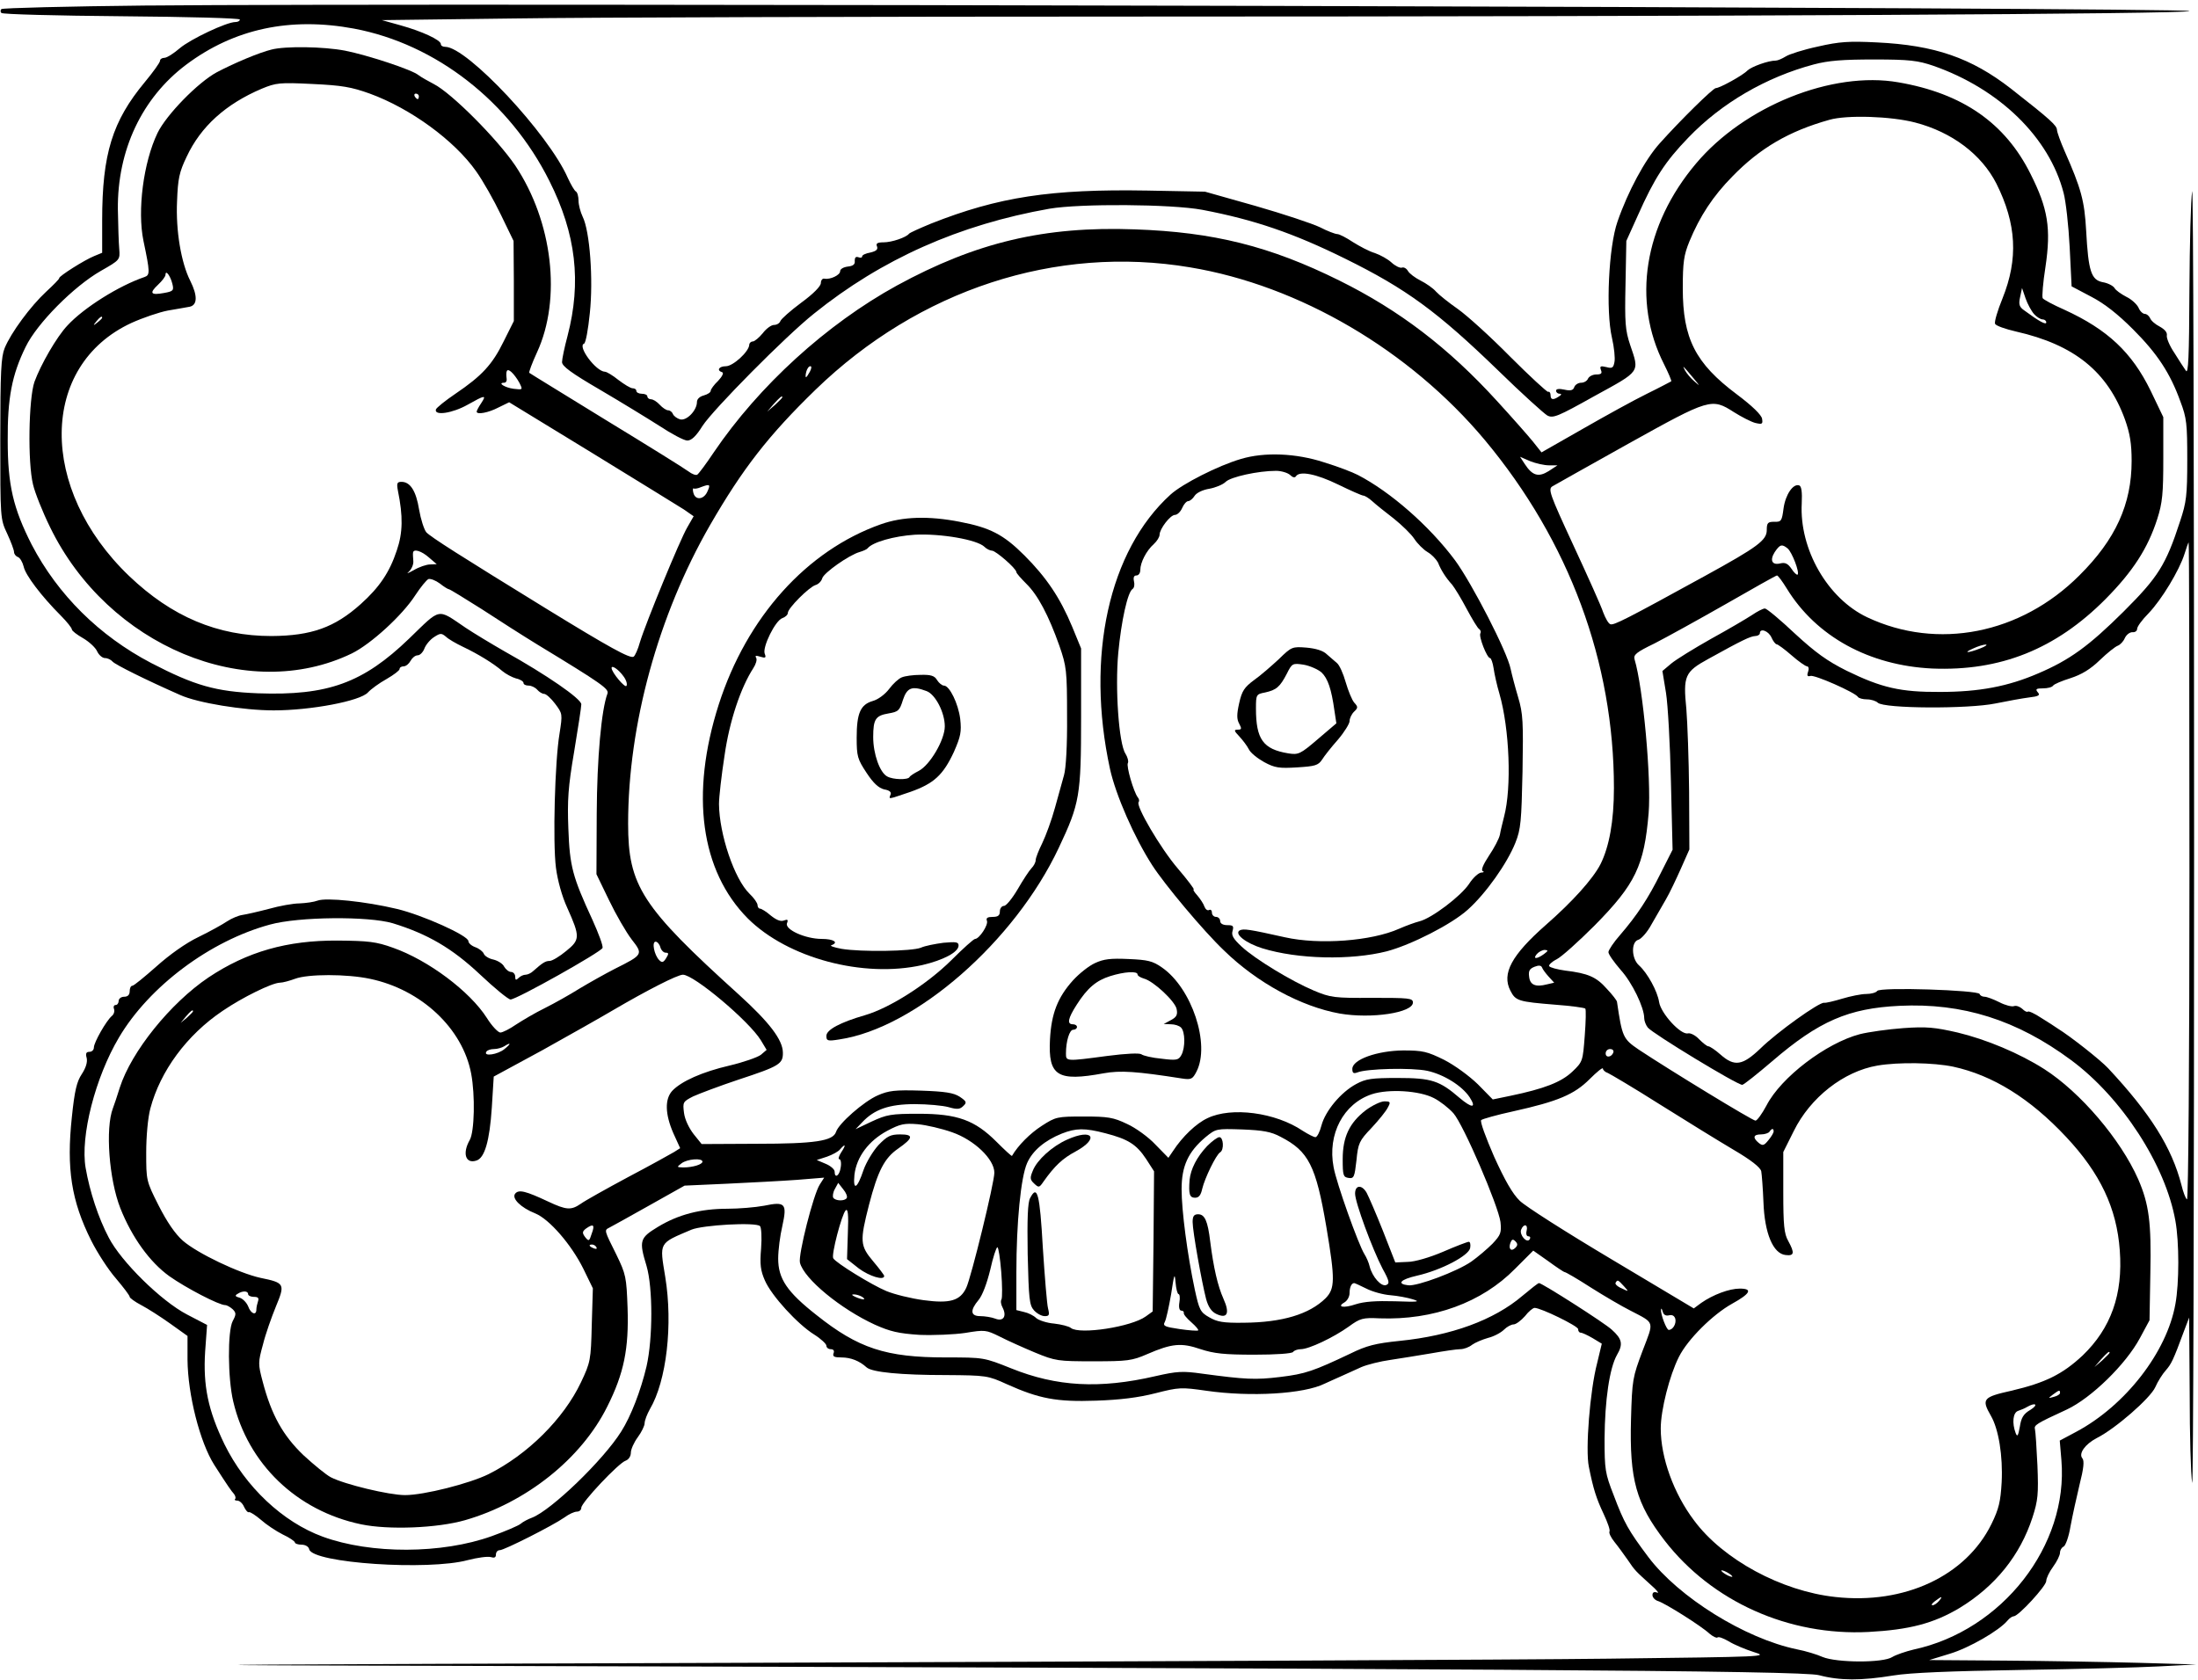 <?xml version="1.0" encoding="UTF-8" standalone="yes"?>
<svg version="1.0" xmlns="http://www.w3.org/2000/svg" width="598pt" height="457pt" viewBox="0 0 798 610" preserveAspectRatio="xMidYMid meet">
  <g transform="translate(0,610) scale(0.1,-0.1)" fill="#000000" stroke="none">
    <path d="M533 6080 c-287 -3 -525 -9 -529 -13 -4 -4 -4 -10 0 -14 4 -5 201
-10 437 -12 243 -2 429 -7 429 -12 0 -5 -7 -9 -16 -9 -32 0 -163 -62 -202 -95
-22 -19 -47 -35 -56 -35 -9 0 -16 -5 -16 -11 0 -6 -25 -41 -55 -77 -118 -142
-155 -261 -155 -502 l0 -118 -29 -12 c-35 -14 -128 -73 -127 -80 1 -3 -21 -25
-48 -50 -56 -52 -127 -148 -150 -204 -13 -32 -16 -85 -16 -330 0 -289 0 -291
25 -344 14 -30 25 -60 25 -67 0 -7 6 -15 14 -18 8 -3 17 -19 21 -35 6 -30 64
-107 135 -178 22 -22 40 -45 40 -50 0 -5 18 -19 41 -32 22 -13 45 -34 51 -48
6 -13 19 -24 28 -24 10 0 22 -6 28 -13 10 -11 120 -66 245 -121 64 -29 230
-56 340 -56 135 0 314 34 342 65 11 12 41 34 68 49 26 15 47 31 47 36 0 6 7
10 15 10 8 0 19 9 25 20 6 11 17 20 26 20 8 0 19 11 24 24 5 14 21 33 35 42
23 15 27 15 43 2 9 -9 37 -25 62 -37 57 -27 113 -62 143 -88 13 -11 36 -23 50
-27 15 -3 27 -11 27 -16 0 -6 8 -10 19 -10 10 0 24 -7 31 -15 7 -8 18 -15 25
-15 7 0 25 -16 40 -36 27 -36 27 -37 16 -108 -17 -100 -25 -396 -13 -488 6
-46 22 -104 41 -145 47 -105 47 -116 -4 -157 -24 -20 -51 -36 -60 -36 -15 0
-25 -6 -60 -37 -7 -7 -20 -13 -27 -13 -8 0 -19 -5 -26 -12 -9 -9 -12 -8 -12 5
0 9 -7 17 -15 17 -8 0 -19 9 -25 19 -5 11 -23 22 -39 26 -16 3 -32 13 -35 21
-3 8 -17 19 -31 24 -14 5 -25 15 -25 22 0 20 -167 95 -260 117 -113 27 -257
42 -288 30 -13 -5 -42 -9 -65 -10 -23 0 -73 -9 -112 -20 -38 -10 -82 -20 -96
-22 -14 -2 -38 -12 -55 -23 -16 -11 -63 -37 -104 -57 -46 -22 -105 -64 -153
-107 -43 -38 -82 -70 -87 -70 -6 0 -10 -9 -10 -20 0 -13 -7 -20 -20 -20 -11 0
-20 -7 -20 -15 0 -8 -5 -15 -11 -15 -6 0 -9 -6 -6 -14 3 -8 0 -20 -8 -26 -20
-17 -65 -96 -65 -114 0 -9 -7 -16 -16 -16 -12 0 -15 -6 -10 -23 3 -15 -3 -35
-18 -58 -18 -27 -26 -59 -36 -156 -20 -187 -2 -304 70 -448 22 -44 62 -106 90
-138 27 -32 50 -62 50 -67 0 -4 19 -18 42 -30 23 -12 70 -42 105 -67 l63 -45
0 -86 c1 -127 45 -300 97 -382 50 -78 62 -95 72 -106 5 -7 7 -15 4 -18 -4 -3
0 -6 8 -6 8 0 19 -10 24 -22 6 -13 14 -22 18 -20 4 2 24 -11 44 -28 19 -17 55
-41 79 -53 24 -11 44 -25 44 -29 0 -4 11 -8 24 -8 14 0 26 -7 28 -17 13 -50
432 -78 576 -39 35 9 72 14 83 11 13 -4 19 -2 19 9 0 9 6 16 14 16 16 0 194
90 235 119 16 12 36 21 45 21 9 0 16 6 16 14 0 19 136 163 161 171 11 4 19 16
19 29 0 12 11 37 25 56 14 19 25 42 25 51 0 10 9 33 19 51 61 103 84 308 56
480 -21 128 -25 121 95 172 41 17 234 28 249 13 5 -5 7 -41 4 -81 -5 -58 -2
-81 14 -117 24 -55 118 -158 179 -196 24 -15 44 -34 44 -40 0 -7 7 -13 16 -13
10 0 14 -6 10 -15 -4 -12 3 -15 29 -15 34 0 66 -13 91 -36 20 -18 125 -28 289
-28 146 -1 152 -2 220 -33 118 -53 181 -65 324 -60 88 3 153 11 216 27 86 22
94 22 185 9 160 -23 354 -12 430 26 14 6 41 19 60 27 19 9 52 23 73 33 21 9
69 21 105 26 37 6 104 16 149 24 45 8 92 15 105 15 13 0 32 7 43 16 11 8 37
19 58 25 21 5 47 19 58 30 10 10 26 19 35 19 8 0 27 14 41 30 13 17 29 30 35
30 23 0 158 -66 158 -77 0 -7 4 -13 9 -13 6 0 25 -9 44 -20 l33 -20 -17 -71
c-26 -99 -43 -314 -30 -376 16 -80 27 -115 54 -172 14 -30 24 -58 21 -63 -3
-5 5 -22 18 -38 13 -16 34 -45 48 -65 27 -40 28 -40 84 -91 22 -19 32 -32 23
-28 -11 4 -17 1 -17 -9 0 -9 10 -19 21 -22 27 -9 156 -90 186 -118 13 -11 26
-17 29 -14 4 4 22 -3 41 -14 19 -12 60 -29 91 -39 56 -17 46 -17 -528 -24
-322 -4 -1732 -10 -3135 -15 -1870 -6 -2251 -8 -1430 -10 4100 -11 5269 -18
5330 -35 75 -20 154 -20 270 -1 61 10 208 16 460 20 204 3 431 9 505 13 l135
7 -210 6 c-115 3 -334 7 -485 8 l-275 2 75 23 c70 21 179 84 209 120 7 9 18
16 23 16 17 0 118 110 118 128 0 10 11 33 25 52 14 19 25 42 25 51 0 9 6 19
13 22 7 3 19 36 25 73 7 38 22 106 33 152 15 59 18 87 10 96 -14 17 10 51 52
73 68 34 195 145 213 185 9 21 27 49 38 61 20 23 27 36 66 142 l19 50 2 -275
c0 -151 4 -297 9 -325 4 -27 7 1028 7 2345 0 1317 -3 2373 -7 2345 -5 -27 -9
-189 -10 -360 -1 -244 -4 -306 -13 -291 -7 10 -26 39 -42 65 -17 25 -29 54
-27 63 2 11 -8 22 -26 32 -16 8 -32 22 -35 31 -4 8 -12 15 -19 15 -7 0 -18 10
-23 23 -6 12 -25 30 -44 39 -19 10 -39 24 -43 32 -5 8 -24 18 -42 21 -43 8
-53 40 -61 187 -6 109 -18 153 -79 291 -14 32 -26 65 -27 75 0 16 -24 38 -167
150 -144 112 -277 158 -487 168 -100 5 -136 3 -214 -15 -52 -11 -105 -28 -117
-36 -13 -8 -29 -15 -36 -15 -28 0 -88 -22 -103 -36 -17 -18 -101 -64 -115 -64
-10 0 -129 -117 -204 -201 -53 -59 -115 -174 -153 -284 -32 -91 -43 -323 -20
-422 8 -35 12 -74 9 -88 -4 -21 -8 -24 -30 -18 -21 5 -24 3 -19 -11 5 -12 1
-16 -17 -16 -13 0 -26 -7 -30 -15 -3 -8 -14 -15 -25 -15 -10 0 -22 -7 -25 -16
-4 -12 -14 -14 -36 -9 -19 4 -30 3 -30 -4 0 -6 6 -11 13 -11 8 0 7 -4 -3 -10
-21 -14 -30 -12 -30 5 0 8 -4 14 -9 12 -4 -1 -67 57 -138 128 -71 72 -156 149
-190 173 -33 23 -68 51 -79 63 -10 12 -36 30 -56 40 -20 10 -41 26 -46 35 -5
9 -15 15 -22 12 -7 -2 -24 6 -38 19 -13 12 -40 27 -60 34 -21 6 -56 25 -80 40
-24 16 -49 29 -57 29 -7 0 -36 11 -63 25 -27 13 -132 48 -233 77 l-184 52
-210 4 c-350 6 -540 -23 -785 -120 -41 -17 -77 -33 -80 -37 -10 -13 -62 -31
-92 -31 -23 0 -29 -4 -24 -15 4 -11 -3 -17 -24 -22 -17 -3 -30 -9 -30 -14 0
-5 -6 -6 -14 -3 -9 3 -13 -1 -13 -13 2 -13 -6 -19 -25 -21 -16 -2 -28 -9 -28
-17 0 -14 -36 -31 -57 -27 -7 2 -13 -6 -13 -16 0 -11 -27 -39 -71 -71 -39 -29
-73 -59 -76 -67 -3 -8 -13 -14 -23 -14 -10 0 -28 -13 -41 -30 -13 -16 -30 -30
-36 -30 -7 0 -13 -6 -13 -12 -1 -25 -59 -78 -85 -78 -25 0 -35 -15 -13 -22 6
-2 0 -15 -15 -31 -15 -14 -27 -31 -27 -36 0 -6 -11 -13 -25 -17 -15 -4 -25
-13 -25 -24 0 -30 -37 -69 -61 -63 -11 3 -23 12 -26 19 -3 8 -11 14 -18 14 -6
0 -20 9 -30 20 -10 11 -24 20 -32 20 -7 0 -13 5 -13 10 0 6 -9 10 -20 10 -11
0 -20 5 -20 10 0 6 -6 10 -14 10 -7 0 -30 14 -51 30 -21 17 -43 30 -49 30 -33
1 -101 93 -76 102 6 2 15 51 21 111 13 122 0 298 -26 350 -8 17 -15 43 -15 58
0 15 -4 31 -10 34 -5 3 -18 25 -29 49 -70 160 -366 476 -445 476 -9 0 -16 4
-16 10 0 15 -70 47 -146 68 l-68 19 475 6 c261 4 1302 7 2314 7 2034 0 3775 9
3775 20 0 13 -6401 30 -7417 20z m752 -84 c297 -56 565 -265 709 -553 97 -193
117 -367 66 -563 -11 -41 -20 -84 -20 -95 0 -15 34 -40 137 -100 75 -44 173
-104 217 -132 44 -29 89 -53 101 -53 15 0 32 16 55 53 39 60 302 326 405 408
246 198 527 323 855 381 112 19 442 17 555 -4 189 -36 332 -85 520 -178 221
-109 334 -192 554 -405 86 -84 167 -157 179 -164 21 -11 38 -4 172 71 168 92
163 85 129 185 -18 54 -20 81 -17 220 l3 158 42 93 c60 135 99 195 183 282
121 126 283 220 456 266 53 14 105 18 219 18 129 0 159 -4 215 -23 240 -84
421 -260 473 -462 8 -30 18 -118 22 -197 l7 -142 72 -38 c48 -25 96 -63 151
-118 88 -88 135 -159 172 -262 23 -60 25 -82 25 -212 0 -129 -3 -154 -26 -223
-52 -160 -80 -203 -205 -328 -127 -126 -196 -176 -311 -225 -109 -47 -214 -67
-355 -67 -144 -1 -213 15 -340 77 -70 35 -112 65 -188 135 -53 50 -102 91
-109 91 -7 0 -28 -11 -47 -24 -20 -13 -86 -52 -148 -86 -62 -35 -127 -75 -145
-90 l-32 -27 13 -79 c7 -43 15 -189 18 -324 l6 -246 -42 -83 c-47 -95 -87
-155 -148 -226 -24 -27 -43 -56 -43 -63 0 -8 20 -36 44 -64 42 -46 86 -137 86
-176 0 -10 6 -25 13 -34 18 -22 324 -208 343 -208 5 0 54 39 109 86 170 146
277 192 462 201 229 11 426 -51 623 -197 184 -136 343 -381 379 -584 14 -77
14 -226 0 -302 -31 -175 -182 -369 -360 -464 l-60 -32 6 -71 c26 -310 -215
-619 -537 -688 -29 -7 -64 -19 -77 -27 -33 -22 -202 -21 -253 0 -20 9 -62 22
-94 28 -188 39 -429 189 -539 335 -72 96 -88 124 -126 225 -31 79 -33 93 -33
205 1 140 18 256 45 304 23 39 19 58 -19 92 -27 25 -253 169 -264 169 -4 0
-30 -21 -60 -46 -103 -88 -258 -145 -447 -164 -87 -9 -119 -17 -178 -46 -133
-63 -163 -74 -255 -85 -90 -11 -127 -9 -283 12 -71 10 -91 9 -170 -9 -203 -47
-359 -38 -523 28 -100 40 -100 40 -239 40 -217 0 -317 33 -469 154 -107 84
-139 132 -139 205 0 31 7 84 15 118 18 82 11 90 -66 74 -32 -6 -92 -11 -134
-11 -97 0 -178 -21 -252 -66 -66 -40 -69 -50 -41 -142 23 -79 23 -262 0 -364
-21 -89 -57 -182 -92 -237 -65 -104 -254 -286 -324 -313 -14 -5 -33 -15 -41
-22 -8 -7 -55 -27 -105 -45 -181 -65 -439 -66 -614 -2 -145 53 -281 181 -357
336 -59 122 -78 212 -70 337 l7 96 -73 38 c-94 49 -239 192 -284 279 -38 72
-69 167 -84 253 -20 115 35 329 121 474 110 186 331 351 548 410 105 29 357
31 446 5 127 -39 216 -91 317 -186 53 -50 103 -91 111 -91 22 0 328 172 334
187 3 7 -14 52 -36 101 -73 158 -83 195 -88 332 -4 104 -1 151 21 280 14 85
26 162 26 172 0 20 -126 107 -280 193 -47 27 -110 65 -140 85 -105 71 -88 74
-205 -39 -168 -162 -296 -208 -549 -199 -153 6 -230 28 -388 110 -189 99 -339
248 -434 430 -67 132 -87 216 -87 378 -1 154 15 238 65 340 41 85 175 220 273
276 70 40 70 40 67 80 -2 21 -4 86 -5 144 -2 214 87 404 248 525 175 131 378
174 610 131z m6665 -3062 c0 -682 -4 -1193 -9 -1190 -5 3 -14 27 -20 52 -35
136 -112 259 -266 424 -29 31 -137 116 -184 145 -8 6 -35 23 -59 38 -24 16
-46 26 -49 23 -3 -3 -12 2 -20 10 -9 8 -22 13 -30 10 -8 -3 -32 3 -53 14 -22
11 -46 20 -54 20 -8 0 -16 4 -18 10 -5 14 -363 26 -372 11 -4 -6 -22 -11 -40
-11 -18 0 -57 -8 -87 -17 -30 -9 -59 -16 -66 -15 -17 3 -170 -106 -231 -166
-65 -62 -94 -67 -145 -22 -19 17 -39 30 -44 30 -5 0 -20 12 -34 26 -13 14 -31
23 -40 21 -26 -7 -99 73 -105 114 -6 39 -42 105 -73 133 -28 25 -29 86 -2 93
10 3 32 27 47 55 16 28 40 69 53 92 13 22 37 73 54 111 l31 70 -1 210 c-1 116
-6 251 -10 300 -12 120 -6 135 80 182 121 67 152 82 170 83 9 0 17 5 17 10 0
20 31 9 42 -15 6 -14 15 -25 19 -25 4 0 29 -18 54 -40 25 -22 51 -40 56 -40 6
0 8 -9 4 -20 -5 -14 -2 -18 8 -15 14 6 163 -60 173 -76 3 -5 18 -9 33 -9 15 0
33 -6 39 -12 22 -22 330 -23 427 -3 44 9 99 19 123 22 35 4 41 8 31 19 -9 11
-6 14 19 14 17 0 33 4 37 10 3 5 31 17 63 27 40 13 72 32 107 66 27 26 56 49
65 52 8 3 20 15 25 27 6 13 18 22 28 22 9 -1 17 4 17 12 0 8 18 33 41 56 48
50 112 156 131 216 7 23 14 42 15 42 2 0 3 -538 3 -1196z"/>
    <path d="M985 5920 c-45 -11 -133 -48 -198 -82 -69 -37 -184 -155 -216 -221
-51 -106 -74 -281 -51 -392 24 -114 24 -124 4 -131 -94 -32 -221 -112 -280
-176 -39 -41 -97 -142 -120 -205 -21 -61 -25 -292 -5 -373 7 -30 35 -100 62
-155 210 -431 716 -642 1096 -458 69 34 183 138 230 211 19 29 41 56 48 59 8
2 26 -5 41 -16 15 -12 30 -21 33 -21 4 0 57 -33 119 -72 61 -40 152 -98 201
-128 237 -144 262 -162 256 -179 -22 -58 -38 -235 -39 -436 l-1 -220 46 -95
c25 -52 62 -116 82 -142 42 -54 42 -55 -62 -107 -35 -18 -92 -50 -127 -71 -35
-22 -92 -54 -126 -71 -35 -17 -82 -45 -105 -60 -23 -16 -49 -29 -57 -29 -8 0
-31 24 -49 53 -62 97 -213 210 -341 255 -61 22 -89 25 -201 26 -183 1 -328
-40 -469 -134 -138 -93 -280 -269 -322 -400 -9 -30 -21 -64 -25 -75 -28 -73
-14 -259 27 -363 42 -106 107 -196 178 -247 61 -43 180 -105 203 -105 6 0 18
-7 27 -15 13 -13 13 -19 0 -43 -19 -37 -18 -208 2 -292 53 -226 230 -397 464
-446 100 -21 277 -14 378 15 222 64 422 223 516 412 61 121 79 211 74 359 -4
112 -6 122 -41 194 -44 88 -44 88 -26 97 8 4 73 40 144 80 l130 73 155 7 c85
4 199 10 254 14 l98 8 -16 -25 c-23 -35 -79 -256 -72 -284 15 -59 148 -168
272 -225 56 -25 86 -32 162 -37 51 -2 125 1 166 7 72 12 76 11 125 -13 27 -14
85 -40 128 -58 75 -31 84 -32 213 -32 123 0 140 2 195 26 90 39 124 42 194 18
49 -16 86 -20 195 -20 79 0 137 4 141 10 3 5 16 10 28 10 29 0 118 42 174 82
41 30 51 33 112 30 195 -7 371 57 492 180 l66 66 54 -38 c30 -22 57 -40 60
-40 4 0 47 -25 95 -56 49 -31 114 -69 144 -84 90 -47 86 -36 44 -146 -36 -96
-38 -104 -42 -249 -6 -219 19 -306 122 -440 172 -222 451 -347 741 -332 148 8
236 31 330 87 130 79 220 191 265 329 20 62 22 85 18 188 -3 65 -7 124 -9 132
-4 15 3 20 116 72 89 42 214 164 265 259 l35 65 3 170 c4 186 -5 252 -44 342
-64 145 -210 316 -341 400 -91 58 -211 108 -315 133 -83 19 -113 22 -197 16
-55 -4 -126 -14 -158 -22 -122 -32 -286 -156 -339 -259 -16 -30 -34 -55 -40
-55 -11 0 -314 185 -424 258 -57 39 -60 45 -79 174 -1 5 -17 26 -37 47 -38 43
-68 56 -151 66 -29 4 -55 11 -58 16 -3 4 9 16 27 25 18 9 80 65 138 123 148
150 180 217 196 408 10 125 -20 455 -51 558 -5 17 6 26 72 58 43 22 159 86
259 143 99 57 183 104 186 104 4 0 20 -22 36 -48 107 -174 299 -279 528 -290
247 -10 448 70 629 252 100 101 154 185 188 291 19 59 22 93 22 220 l0 150
-46 96 c-68 139 -156 222 -313 294 -41 18 -76 37 -79 42 -3 5 1 56 10 113 21
141 9 213 -54 338 -92 185 -247 293 -480 333 -240 42 -559 -86 -735 -295 -189
-224 -233 -499 -116 -729 16 -32 28 -60 26 -62 -2 -1 -41 -22 -88 -45 -47 -23
-152 -81 -234 -128 l-149 -85 -31 39 c-17 21 -76 88 -131 148 -176 193 -354
329 -572 437 -252 125 -457 176 -743 186 -328 12 -576 -47 -864 -204 -255
-140 -501 -364 -665 -606 -28 -42 -55 -78 -60 -81 -5 -3 -19 2 -32 12 -13 10
-148 94 -299 186 -151 93 -277 170 -279 172 -2 2 10 35 28 74 90 195 57 475
-79 679 -66 97 -231 263 -296 296 -21 11 -46 25 -55 32 -24 20 -186 73 -267
89 -78 15 -217 17 -267 4z m357 -160 c148 -54 307 -170 386 -282 25 -35 65
-106 90 -158 l46 -95 1 -145 0 -146 -37 -74 c-41 -84 -79 -125 -175 -190 -37
-25 -69 -51 -71 -57 -7 -24 60 -14 115 17 64 36 70 37 49 5 -9 -13 -16 -27
-16 -30 0 -12 43 -4 79 15 l39 19 298 -182 c165 -101 315 -194 336 -207 l36
-25 -23 -40 c-27 -46 -151 -348 -172 -417 -7 -26 -18 -50 -23 -53 -13 -8 -90
35 -315 173 -317 195 -421 261 -438 279 -8 10 -20 47 -26 82 -11 68 -32 101
-64 101 -16 0 -18 -5 -13 -32 19 -93 18 -153 -4 -217 -26 -79 -63 -134 -131
-195 -95 -85 -179 -115 -324 -116 -196 0 -362 70 -517 218 -330 316 -326 764
8 919 42 19 101 39 132 45 32 5 67 12 80 14 28 6 29 40 2 94 -33 65 -53 182
-48 289 3 82 8 106 35 162 51 109 141 191 273 247 51 21 64 23 183 17 108 -5
142 -11 209 -35z m178 -10 c0 -5 -2 -10 -4 -10 -3 0 -8 5 -11 10 -3 6 -1 10 4
10 6 0 11 -4 11 -10z m5434 -95 c134 -35 241 -116 295 -222 73 -146 80 -273
22 -417 -18 -44 -30 -85 -27 -92 3 -7 37 -19 76 -28 212 -48 333 -146 396
-320 18 -51 24 -87 24 -150 0 -157 -58 -285 -190 -416 -213 -213 -515 -272
-770 -152 -144 68 -247 247 -238 414 2 41 -1 62 -9 65 -22 8 -50 -33 -57 -83
-6 -46 -8 -50 -34 -49 -23 0 -27 -4 -27 -30 0 -37 -32 -61 -225 -167 -286
-157 -331 -180 -343 -175 -7 2 -18 22 -26 43 -7 22 -56 131 -108 243 -87 188
-93 205 -76 215 10 6 135 76 278 156 293 163 300 165 381 113 27 -17 62 -35
77 -39 26 -6 28 -4 25 15 -2 14 -36 47 -92 89 -151 113 -196 203 -196 385 0
95 4 121 24 170 38 92 86 165 156 236 100 103 206 165 353 206 63 18 223 13
311 -10z m-2633 -526 c397 -66 797 -301 1070 -627 307 -368 469 -807 469
-1264 0 -120 -17 -213 -49 -277 -28 -54 -102 -136 -198 -220 -125 -110 -161
-177 -129 -239 19 -37 28 -40 164 -51 56 -4 105 -11 108 -14 3 -3 2 -47 -2
-99 -7 -91 -7 -94 -45 -130 -40 -38 -101 -62 -226 -88 l-63 -13 -54 55 c-32
31 -84 69 -123 89 -61 30 -77 34 -148 34 -95 -1 -185 -33 -185 -67 0 -15 4
-18 18 -13 33 14 197 18 254 6 60 -13 126 -54 154 -96 26 -40 9 -41 -37 -2
-72 62 -101 72 -224 72 -95 0 -116 -3 -151 -22 -56 -30 -112 -98 -126 -150 -6
-24 -16 -43 -22 -43 -6 0 -27 11 -46 23 -99 67 -259 88 -346 46 -41 -19 -91
-67 -125 -119 l-17 -25 -47 48 c-25 27 -72 61 -103 75 -50 24 -70 27 -157 27
-97 0 -102 -1 -153 -34 -42 -27 -86 -71 -108 -109 -1 -2 -26 21 -56 51 -79 79
-142 102 -283 102 -100 0 -116 -3 -170 -28 l-59 -28 24 25 c44 47 98 66 191
66 46 0 101 -5 123 -11 31 -9 41 -8 53 4 14 13 12 17 -13 34 -22 14 -52 19
-140 22 -95 3 -118 0 -157 -17 -51 -22 -143 -103 -152 -133 -11 -33 -77 -43
-289 -43 l-199 -1 -29 36 c-17 22 -32 53 -35 77 -5 39 -4 41 33 60 22 10 96
38 165 61 149 49 162 57 161 99 -1 46 -49 109 -159 209 -354 320 -403 396
-403 622 0 358 109 756 297 1083 119 206 213 327 384 493 375 363 872 526
1360 444z m-3696 -60 c6 -24 3 -27 -30 -33 -49 -9 -55 -1 -22 30 15 14 27 30
27 36 0 20 18 -4 25 -33z m6761 -110 c9 -10 23 -19 31 -19 7 0 13 -5 13 -11 0
-10 -25 3 -79 43 -19 13 -22 22 -16 49 l7 33 13 -38 c7 -20 21 -46 31 -57z
m-7016 -13 c0 -2 -8 -10 -17 -17 -16 -13 -17 -12 -4 4 13 16 21 21 21 13z
m2570 -196 c-6 -11 -12 -20 -14 -20 -2 0 -2 9 1 20 3 11 9 20 15 20 5 0 4 -9
-2 -20z m3210 -25 c24 -29 24 -29 2 -10 -13 11 -28 29 -34 40 -11 21 -8 18 32
-30z m-4265 -15 c13 -26 13 -26 -21 -22 -31 4 -60 22 -34 22 6 0 10 6 9 13 -4
32 1 40 17 26 8 -7 21 -24 29 -39z m955 -53 c0 -2 -12 -14 -27 -28 l-28 -24
24 28 c23 25 31 32 31 24z m2784 -247 l31 0 -32 -21 c-37 -23 -59 -17 -87 26
l-17 26 37 -16 c20 -8 51 -15 68 -15z m-3056 -95 c-13 -30 -44 -33 -51 -5 -3
11 -2 18 1 16 4 -2 16 0 27 5 32 12 35 10 23 -16z m3923 -207 c16 -14 44 -87
36 -95 -3 -2 -13 7 -22 21 -13 19 -23 24 -40 20 -31 -8 -40 11 -21 41 19 28
26 30 47 13z m-4934 -33 l28 -24 -24 -1 c-13 0 -40 -9 -60 -21 -20 -11 -28
-14 -18 -6 10 9 18 26 17 39 -1 13 -2 26 -1 31 2 15 31 6 58 -18z m5633 -330
c-46 -18 -64 -17 -25 0 17 8 37 14 45 14 8 0 -1 -7 -20 -14z m-4927 -101 c10
-13 15 -29 11 -35 -5 -9 -54 49 -54 65 0 12 26 -6 43 -30z m134 -984 c3 -11
12 -20 19 -20 12 0 12 -4 2 -20 -10 -16 -15 -17 -25 -7 -18 18 -28 67 -13 67
6 0 14 -9 17 -20z m3209 -25 c-26 -19 -42 -19 -26 0 7 8 20 15 29 15 13 -1 13
-3 -3 -15z m17 -82 l20 -22 -26 -6 c-42 -11 -62 -2 -65 28 -3 21 2 29 20 36
15 6 24 5 27 -3 2 -6 13 -21 24 -33z m-4280 -8 c186 -39 336 -180 367 -344 15
-79 12 -211 -5 -241 -28 -49 -15 -88 24 -75 30 9 48 71 56 192 l7 113 177 96
c97 54 212 119 256 145 123 72 234 129 254 129 40 0 240 -168 283 -238 l21
-35 -21 -18 c-12 -9 -63 -27 -114 -39 -99 -23 -175 -57 -208 -92 -27 -30 -26
-84 4 -153 l25 -55 -22 -14 c-12 -7 -87 -49 -167 -91 -80 -43 -157 -86 -172
-97 -35 -24 -52 -23 -118 8 -81 38 -107 45 -120 29 -14 -17 20 -51 73 -72 51
-21 130 -112 174 -200 l35 -72 -4 -133 c-3 -128 -5 -136 -39 -208 -63 -133
-194 -263 -336 -334 -69 -34 -234 -76 -303 -76 -58 0 -220 39 -270 65 -17 9
-61 45 -99 80 -74 71 -116 145 -148 267 -17 64 -17 70 1 135 9 37 31 99 47
138 34 82 32 86 -56 104 -78 17 -229 89 -282 135 -28 25 -57 67 -88 128 -45
89 -45 91 -45 192 0 59 6 126 15 160 36 136 132 267 263 355 72 49 178 101
207 102 11 0 36 7 55 14 47 18 189 18 273 0z m-643 -118 c0 -2 -10 -12 -22
-23 l-23 -19 19 23 c18 21 26 27 26 19z m1131 -137 c-24 -20 -77 -28 -66 -10
3 6 16 10 28 10 12 0 29 5 37 10 25 16 26 10 1 -10z m4027 -12 c-6 -18 -28
-21 -28 -4 0 9 7 16 16 16 9 0 14 -5 12 -12z m1234 -52 c143 -31 279 -115 410
-255 124 -132 184 -259 195 -412 12 -160 -32 -283 -135 -382 -73 -68 -135 -99
-259 -128 -103 -23 -109 -30 -74 -91 28 -48 44 -146 39 -242 -4 -69 -10 -96
-37 -151 -93 -189 -316 -293 -567 -265 -195 21 -408 136 -513 278 -74 98 -121
228 -121 334 0 67 32 193 66 260 32 64 123 154 193 193 67 37 76 55 28 55 -38
0 -97 -22 -140 -52 l-27 -20 -298 178 c-163 97 -314 193 -334 213 -26 25 -54
74 -93 160 -30 69 -52 128 -47 133 4 4 57 19 117 32 162 36 221 61 277 117 26
26 48 44 48 38 0 -5 8 -13 18 -16 9 -4 94 -54 187 -113 94 -59 214 -133 268
-165 65 -38 99 -65 102 -79 2 -11 6 -62 8 -112 4 -113 35 -187 80 -192 32 -4
34 7 10 51 -15 26 -18 58 -18 177 l0 146 38 76 c60 122 181 217 304 238 77 13
203 11 275 -4z m-1886 -114 c22 -11 54 -36 71 -55 37 -42 163 -336 171 -395 4
-39 1 -47 -29 -79 -19 -19 -53 -48 -77 -65 -52 -36 -196 -90 -229 -86 -43 5
-29 21 32 35 88 20 189 73 193 101 2 12 0 22 -5 22 -5 0 -47 -16 -93 -36 -49
-21 -104 -37 -129 -37 l-45 -2 -45 115 c-25 63 -52 125 -59 138 -17 30 -42 29
-42 -3 0 -32 63 -202 100 -273 25 -45 26 -54 13 -59 -18 -7 -50 29 -60 67 -3
14 -12 34 -19 45 -22 35 -102 259 -112 316 -23 120 36 231 139 265 61 20 173
13 225 -14z m-1750 -124 c81 -28 154 -98 154 -147 0 -37 -84 -380 -102 -418
-22 -47 -59 -58 -155 -45 -45 6 -106 21 -135 33 -53 22 -183 102 -193 119 -8
12 31 160 45 174 8 8 11 -13 8 -83 l-3 -94 43 -34 c38 -28 92 -45 92 -27 0 3
-18 27 -40 53 -48 57 -49 73 -15 206 32 123 56 169 105 203 56 39 58 52 8 52
-35 0 -47 -6 -79 -39 -20 -22 -44 -62 -54 -90 -23 -69 -39 -78 -33 -17 8 65
52 123 119 159 47 25 62 28 111 24 32 -3 87 -16 124 -29z m558 -4 c81 -21 112
-40 147 -93 l29 -45 -2 -254 -3 -255 -25 -18 c-52 -38 -240 -67 -272 -42 -7 6
-35 13 -61 16 -26 2 -56 12 -65 20 -9 9 -29 19 -44 22 l-28 7 0 137 c0 180 16
345 39 397 20 45 64 82 126 107 51 20 83 21 159 1z m636 -13 c101 -52 128
-104 166 -329 32 -190 31 -222 -3 -257 -59 -58 -157 -88 -298 -89 -74 -1 -96
3 -125 20 -32 18 -36 27 -52 100 -27 127 -48 287 -48 365 0 84 24 136 87 189
38 31 39 31 133 28 75 -3 105 -8 140 -27z m1790 20 c0 -5 -8 -19 -19 -32 -16
-20 -21 -21 -35 -10 -23 19 -20 31 8 31 14 0 28 5 31 10 8 12 15 13 15 1z
m-3386 -76 c-9 -14 -12 -25 -7 -25 5 0 8 -13 5 -30 -4 -30 -22 -42 -22 -15 0
8 -15 21 -32 28 l-33 14 37 12 c20 7 42 19 48 27 20 23 22 16 4 -11z m-504
-34 c0 -10 -35 -21 -70 -21 -24 1 -24 1 -6 15 21 16 76 20 76 6z m524 -132
c-7 -12 -41 -11 -49 1 -3 5 -1 20 6 32 l12 22 18 -23 c11 -13 16 -27 13 -32z
m-926 -129 c-9 -29 -11 -29 -24 -13 -11 15 -11 20 3 31 27 19 33 14 21 -18z
m3395 10 c-3 -12 0 -20 6 -20 7 0 9 -5 5 -11 -10 -16 -38 16 -31 35 9 23 26
20 20 -4z m-41 -62 c-15 -15 -26 -4 -18 18 5 13 9 15 18 6 9 -9 9 -15 0 -24z
m-3337 2 c3 -6 -1 -7 -9 -4 -18 7 -21 14 -7 14 6 0 13 -4 16 -10z m1470 -89
c4 -49 4 -94 1 -100 -4 -6 -2 -19 4 -30 16 -31 3 -52 -27 -40 -13 5 -38 9 -54
9 -36 0 -38 21 -6 59 14 17 30 60 42 109 10 45 22 82 26 82 4 0 10 -40 14 -89z
m644 -81 c4 0 6 -13 3 -30 -3 -18 0 -30 7 -30 6 0 10 -4 9 -8 -2 -5 11 -20 27
-34 17 -15 28 -28 25 -30 -3 -2 -33 0 -67 5 -54 8 -62 11 -54 26 5 9 15 55 23
101 11 73 13 79 16 43 2 -24 7 -43 11 -43z m1617 29 c19 -21 19 -21 -8 -8 -15
6 -25 16 -22 20 7 12 8 12 30 -12z m-935 -9 c21 -11 61 -22 87 -24 26 -2 63
-9 82 -15 29 -9 18 -10 -65 -7 -69 2 -112 -1 -143 -11 -44 -15 -71 -10 -39 8
9 6 17 20 17 33 0 21 7 36 17 36 2 0 22 -9 44 -20z m-4061 -20 c0 -5 9 -10 21
-10 15 0 19 -4 15 -16 -3 -9 -6 -22 -6 -30 0 -23 -20 -16 -30 12 -6 14 -20 28
-31 31 -16 4 -18 8 -7 14 18 12 38 11 38 -1z m2230 -10 c18 -12 2 -12 -25 0
-13 6 -15 9 -5 9 8 0 22 -4 30 -9z m2930 -67 c12 3 20 -2 23 -13 4 -18 -9 -40
-24 -40 -8 0 -30 57 -28 74 1 6 3 3 6 -7 3 -12 11 -17 23 -14z m1600 -136 c0
-2 -12 -14 -27 -28 l-28 -24 24 28 c23 25 31 32 31 24z m-180 -146 c0 -5 -10
-11 -22 -14 -22 -6 -22 -6 -4 8 23 17 26 18 26 6z m-107 -61 c-26 -15 -34 -29
-39 -62 -6 -33 -9 -38 -15 -23 -14 37 -10 75 9 81 9 3 24 9 32 14 31 18 43 9
13 -10z m-1083 -606 c0 -2 -9 0 -20 6 -11 6 -20 13 -20 16 0 2 9 0 20 -6 11
-6 20 -13 20 -16z m750 -89 c-7 -8 -17 -15 -23 -15 -6 0 -2 7 9 15 25 19 30
19 14 0z"/>
    <path d="M4505 4433 c-82 -24 -212 -90 -255 -129 -224 -203 -309 -588 -220
-997 21 -95 88 -248 153 -349 45 -70 186 -239 262 -311 120 -117 280 -203 419
-228 116 -20 266 3 266 40 0 16 -15 17 -147 17 -139 -1 -152 1 -212 26 -83 35
-213 114 -263 160 -30 28 -38 41 -33 57 5 18 2 21 -19 21 -16 0 -26 6 -26 15
0 8 -7 15 -15 15 -8 0 -15 7 -15 16 0 8 -5 12 -10 9 -6 -3 -13 2 -17 12 -3 10
-15 28 -26 41 -11 12 -17 22 -13 22 3 0 -22 34 -58 76 -62 72 -154 229 -142
241 3 4 2 11 -3 17 -15 19 -43 115 -36 125 3 6 -1 21 -9 34 -24 36 -38 237
-26 366 11 116 34 221 52 232 6 4 8 16 5 28 -3 14 0 21 9 21 8 0 14 9 14 20 0
27 22 70 49 94 12 11 21 26 21 34 0 21 39 72 56 72 8 0 20 11 26 25 6 14 16
25 22 25 6 0 17 9 23 19 7 11 29 22 54 26 22 4 49 15 59 25 18 18 118 40 183
40 19 0 42 -7 51 -15 9 -9 17 -11 21 -5 13 21 74 9 154 -30 45 -22 86 -40 91
-40 5 0 20 -9 32 -20 13 -12 48 -40 78 -63 30 -24 64 -57 75 -74 11 -17 33
-39 48 -48 16 -9 32 -27 38 -38 11 -28 29 -56 51 -80 9 -11 33 -50 53 -88 20
-37 40 -71 46 -74 5 -4 7 -10 4 -15 -7 -11 24 -90 35 -90 4 0 10 -17 13 -37 3
-21 12 -62 21 -92 37 -128 45 -342 17 -447 -5 -21 -13 -51 -15 -65 -3 -15 -21
-49 -40 -77 -21 -32 -30 -53 -22 -56 6 -2 3 -5 -6 -5 -10 -1 -30 -19 -44 -41
-30 -45 -136 -125 -180 -136 -16 -4 -49 -16 -74 -27 -101 -45 -290 -59 -415
-31 -130 29 -150 32 -164 25 -21 -12 21 -46 82 -65 129 -40 322 -44 452 -11
90 24 235 98 294 151 66 59 143 168 173 243 20 50 22 78 26 259 3 180 2 210
-16 270 -11 37 -23 83 -27 102 -12 62 -141 312 -202 395 -93 125 -235 249
-353 310 -19 10 -74 31 -123 46 -101 33 -216 38 -302 12z"/>
    <path d="M3198 4196 c-269 -95 -487 -337 -589 -655 -104 -325 -66 -604 106
-777 145 -144 419 -217 633 -169 77 18 132 47 132 71 0 13 -9 14 -55 10 -30
-4 -67 -11 -82 -18 -33 -13 -216 -16 -288 -4 -27 5 -44 11 -37 13 28 10 9 23
-35 23 -59 0 -135 34 -126 57 5 13 2 15 -11 10 -12 -5 -28 2 -48 18 -16 14
-34 25 -39 25 -5 0 -9 6 -9 13 0 7 -13 26 -29 41 -55 53 -110 216 -111 326 0
25 9 104 20 175 18 127 59 248 105 319 9 14 14 30 10 37 -5 8 -1 9 15 4 19 -6
22 -4 16 11 -9 24 39 121 64 129 11 4 20 12 20 19 0 17 76 93 100 101 11 3 22
14 25 25 6 20 97 84 135 95 14 4 27 10 30 14 18 22 95 44 171 49 94 5 227 -18
253 -44 8 -8 21 -14 28 -14 14 -1 88 -65 88 -78 0 -4 17 -23 36 -42 42 -41 81
-115 120 -225 26 -75 28 -90 28 -255 1 -107 -4 -191 -11 -215 -6 -22 -21 -76
-33 -119 -12 -44 -33 -101 -46 -128 -13 -26 -24 -54 -24 -62 0 -8 -7 -21 -15
-29 -8 -8 -31 -43 -50 -76 -20 -34 -42 -61 -50 -61 -8 0 -15 -9 -15 -20 0 -15
-7 -20 -26 -20 -19 0 -25 -4 -21 -14 6 -15 -28 -66 -43 -66 -5 0 -44 -35 -87
-78 -87 -86 -223 -173 -313 -199 -90 -26 -140 -53 -140 -75 0 -18 4 -20 47
-13 277 41 637 356 797 696 76 161 81 189 81 474 l0 250 -32 78 c-44 106 -94
180 -174 260 -76 76 -125 101 -235 122 -113 22 -207 19 -286 -9z"/>
    <path d="M4643 3706 c-27 -25 -67 -60 -90 -76 -35 -26 -44 -39 -54 -84 -9 -40
-9 -58 0 -74 10 -19 9 -22 -5 -22 -15 0 -14 -4 6 -25 12 -13 28 -34 34 -46 6
-13 31 -33 56 -47 39 -21 55 -23 120 -19 64 4 76 7 90 28 8 13 34 46 58 73 23
27 42 58 42 67 0 10 7 25 16 34 15 14 15 18 1 33 -8 9 -22 43 -31 74 -9 32
-23 63 -32 70 -8 7 -25 22 -37 32 -13 13 -40 21 -74 24 -51 4 -54 3 -100 -42z
m155 -48 c23 -22 36 -60 47 -139 l7 -46 -68 -58 c-63 -54 -70 -57 -107 -51
-91 15 -117 51 -117 163 0 50 1 52 33 58 41 9 54 20 79 68 19 38 21 39 61 33
23 -4 52 -17 65 -28z"/>
    <path d="M3274 3640 c-11 -4 -32 -23 -46 -42 -15 -20 -41 -39 -60 -44 -44 -13
-58 -44 -58 -133 0 -68 3 -78 36 -128 25 -38 44 -55 64 -60 19 -3 27 -10 23
-19 -7 -18 -11 -18 72 10 85 30 119 61 158 145 25 57 28 73 23 120 -7 56 -39
121 -59 121 -7 0 -18 9 -25 20 -9 16 -23 20 -60 19 -26 0 -56 -4 -68 -9z m90
-50 c32 -12 66 -78 66 -128 0 -49 -54 -141 -95 -162 -16 -8 -31 -18 -33 -22
-5 -11 -60 -10 -81 2 -27 14 -51 82 -51 143 0 66 9 78 56 86 35 6 40 10 52 49
15 45 33 52 86 32z"/>
    <path d="M3975 2602 c-22 -10 -57 -38 -79 -62 -56 -62 -79 -121 -84 -215 -7
-133 27 -154 195 -123 61 11 119 7 285 -19 33 -5 38 -2 52 25 51 99 -17 303
-125 378 -34 24 -52 28 -122 31 -65 3 -90 0 -122 -15z m155 -41 c0 -5 10 -11
23 -15 35 -9 114 -83 119 -111 4 -20 0 -29 -21 -40 l-26 -14 26 -1 c14 0 30
-5 37 -12 15 -15 16 -73 1 -100 -10 -18 -17 -20 -72 -13 -34 3 -67 11 -73 16
-7 5 -55 3 -124 -6 -150 -20 -150 -20 -150 9 0 45 13 86 26 86 8 0 14 5 14 10
0 6 -7 10 -15 10 -22 0 -18 21 14 71 39 61 71 88 122 104 51 16 99 19 99 6z"/>
    <path d="M4959 2068 c-60 -46 -84 -98 -84 -178 0 -59 2 -65 21 -68 20 -3 22 3
29 64 6 62 10 71 55 118 26 28 53 61 59 74 11 20 9 22 -13 22 -13 0 -44 -15
-67 -32z"/>
    <path d="M3874 1961 c-54 -24 -109 -74 -124 -112 -11 -26 -11 -33 4 -47 17
-16 19 -16 34 6 41 58 70 85 117 110 88 48 62 85 -31 43z"/>
    <path d="M3740 1749 c-9 -15 -11 -77 -9 -204 4 -163 6 -185 23 -204 11 -12 28
-21 39 -21 16 0 18 4 12 28 -4 15 -12 114 -19 221 -11 196 -20 230 -46 180z"/>
    <path d="M4383 1938 c-38 -40 -60 -84 -64 -123 -4 -52 0 -65 20 -65 14 0 21
10 26 33 9 38 50 123 65 132 15 9 12 55 -3 55 -7 0 -27 -15 -44 -32z"/>
    <path d="M4330 1662 c0 -34 33 -218 49 -280 8 -29 20 -46 37 -54 40 -19 50 2
26 55 -21 47 -36 113 -48 207 -9 76 -20 100 -44 100 -15 0 -20 -7 -20 -28z"/>
  </g>
</svg>